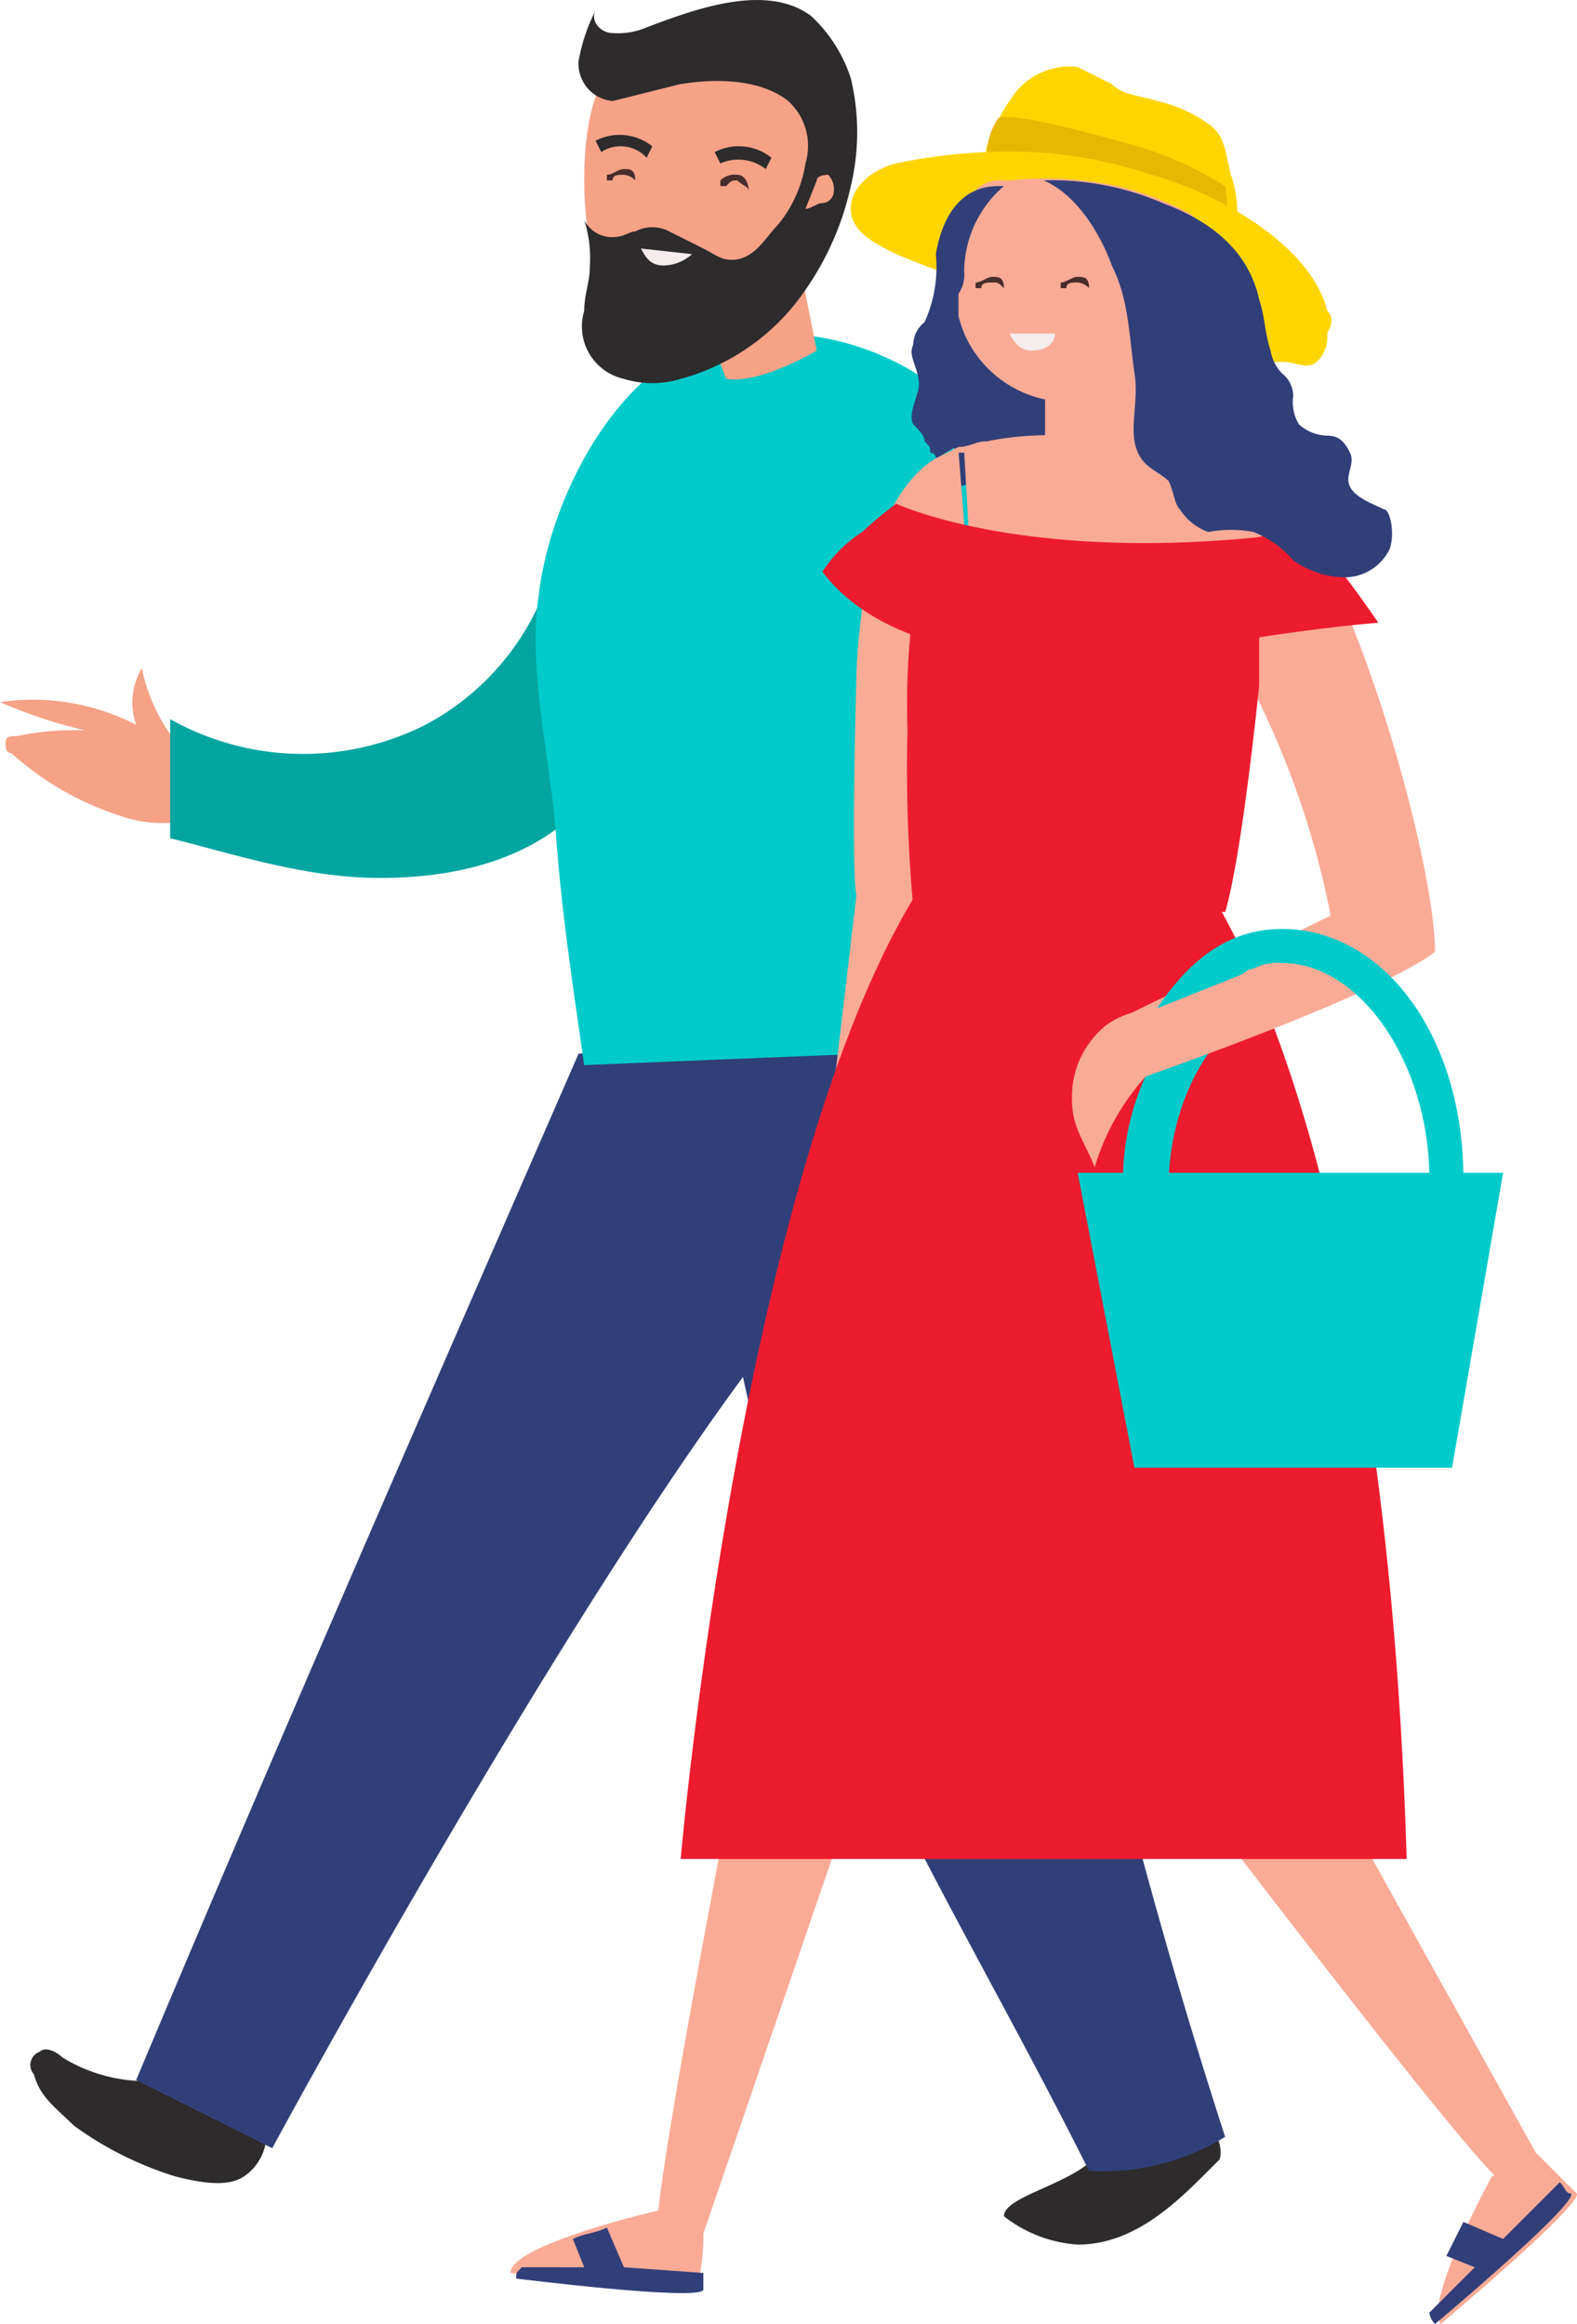 <svg xmlns="http://www.w3.org/2000/svg" viewBox="0 0 73.369 108.146">
    <defs>
        <style>
            .cls-1{fill:#2d2b2b}.cls-2{fill:#f5a287}.cls-3{fill:#02a5a0}.cls-4{fill:#313f79}.cls-5{fill:#00cbca}.cls-6{fill:#472d2b}.cls-7{fill:#f5eced}.cls-8{fill:#ffd500}.cls-9{fill:#e5b900}.cls-10{fill:#faab96}.cls-11{fill:#ed1b2e}
        </style>
    </defs>
    <g id="Group_3062" data-name="Group 3062" transform="translate(-1.583 -.018)">
        <g id="Group_3102" data-name="Group 3102" transform="translate(1.583 .018)">
            <path id="Path_6505" d="M7.377 37.587a7.46 7.46 0 0 1-4.75-1.056c-.264-.264-.792-.528-1.056-.264a.653.653 0 0 0-.264 1.056c.264 1.056 1.056 1.583 1.847 2.375A16.043 16.043 0 0 0 7.9 42.073c1.056.264 2.375.528 3.167 0a2.4 2.4 0 0 0 1.056-2.111c0-.792-.264-1.583-.264-2.375z" class="cls-1" data-name="Path 6505" transform="translate(.276 59.211)"/>
            <path id="Path_6506" d="M23.05 38.783c-.792 1.847-4.75 2.375-4.75 3.431a6.213 6.213 0 0 0 3.431 1.319c2.375 0 4.222-1.583 5.806-3.167l.792-.792c.264-.792-.528-1.847-1.056-2.375z" class="cls-1" data-name="Path 6506" transform="translate(28.408 60.918)"/>
            <path id="Path_6507" d="M8.781 15.231A8.179 8.179 0 0 1 7.2 11.8a3.123 3.123 0 0 0-.264 2.639A10.47 10.47 0 0 0 .6 13.383 23.222 23.222 0 0 0 4.558 14.7a12.848 12.848 0 0 0-3.167.264c-.264 0-.528 0-.528.264s0 .528.264.528a13.836 13.836 0 0 0 5.014 2.9 5.948 5.948 0 0 0 5.542-.792z" class="cls-2" data-name="Path 6507" transform="translate(-.6 19.29)"/>
            <path id="Path_6508" d="M21.808 9.1a11.966 11.966 0 0 1-6.333 9.764A12.625 12.625 0 0 1 3.6 18.6v5.542c3.167.792 6.333 1.847 9.764 1.847s6.861-.792 9.236-3.167c2.9-2.639 3.958-6.861 4.486-10.819z" class="cls-3" data-name="Path 6508" transform="translate(4.317 14.865)"/>
            <path id="Path_6509" d="M23.583 19.419C16.458 35.781 9.861 50.822 3 67.183l6.333 3.167s12.4-22.958 21.9-35.889c3.167 14.778 9.5 23.75 16.1 36.944a10.843 10.843 0 0 0 6.333-1.583C47.6 51.086 44.958 36.044 41 18.1z" class="cls-4" data-name="Path 6509" transform="translate(3.333 29.615)"/>
            <path id="Path_6510" d="M31.3 11.2a12.785 12.785 0 0 1 1.847 6.861c0 3.694-1.056 7.125-1.319 10.819-.264 3.431 0 6.861 0 10.292-6.6.264-13.194.528-19.528.792-.528-3.694-1.056-7.125-1.319-10.819-.264-3.431-1.319-7.653-.792-11.083.528-4.486 3.694-10.819 8.444-11.875a12.466 12.466 0 0 1 12.139 4.222 3.8 3.8 0 0 0 .528.791z" class="cls-5" data-name="Path 6510" transform="translate(14.879 9.601)"/>
            <g id="Group_3101" data-name="Group 3101" transform="translate(26.917)">
                <path id="Path_6511" d="M17.322 4.7l.792 3.958s-2.639 1.583-4.222 1.319l-.792-2.11z" class="cls-2" data-name="Path 6511" transform="translate(-7.031 7.654)"/>
                <path id="Path_6512" d="M10.9 7.789c0 3.958 1.319 7.389 4.486 7.389s7.389-3.431 7.389-7.389S20.136.4 16.969.4C11.956.4 10.9 3.831 10.9 7.789z" class="cls-2" data-name="Path 6512" transform="translate(-10.636 .607)"/>
                <path id="Path_6513" d="M15.55 3.928l-3.167.792A1.745 1.745 0 0 1 10.8 2.873 8.387 8.387 0 0 1 11.592.5c-.264.528.264 1.056.792 1.056a3.347 3.347 0 0 0 1.583-.264C16.078.5 19.508-.822 21.619.762a6.832 6.832 0 0 1 1.847 2.9 10.733 10.733 0 0 1 0 5.014 13.509 13.509 0 0 1-2.639 5.542 10.279 10.279 0 0 1-5.277 3.432 4.5 4.5 0 0 1-2.639 0 2.5 2.5 0 0 1-1.847-3.167c0-.792.264-1.319.264-2.111a5.81 5.81 0 0 0-.264-2.111 1.451 1.451 0 0 0 1.319.792c.528 0 .792-.264 1.056-.264a1.682 1.682 0 0 1 1.583 0l1.583.792c.528.264.792.528 1.319.528 1.056 0 1.583-1.056 2.111-1.583a5.858 5.858 0 0 0 1.319-2.9 2.817 2.817 0 0 0-.792-2.9c-1.319-1.056-3.431-1.056-5.014-.792z" class="cls-1" data-name="Path 6513" transform="translate(-10.8 -.018)"/>
                <g id="Group_3097" data-name="Group 3097" transform="translate(6.333 6.789)">
                    <path id="Path_6514" d="M15.575 3.67l.264-.528a2.427 2.427 0 0 0-2.639-.263l.264.528a2.066 2.066 0 0 1 2.111.263z" class="cls-1" data-name="Path 6514" transform="translate(-13.2 -2.591)"/>
                </g>
                <g id="Group_3098" data-name="Group 3098" transform="translate(6.597 8.132)">
                    <path id="Path_6515" d="M14.619 3.892c0-.528-.264-.792-.528-.792a.969.969 0 0 0-.792.264v.264h.264c.264-.264.264-.264.528-.264.264.264.528.264.528.528z" class="cls-6" data-name="Path 6515" transform="translate(-13.3 -3.1)"/>
                </g>
                <g id="Group_3099" data-name="Group 3099" transform="translate(.792 6.261)">
                    <path id="Path_6516" d="M13.475 3.47l.264-.528a2.427 2.427 0 0 0-2.639-.263l.264.528a1.635 1.635 0 0 1 2.111.263z" class="cls-1" data-name="Path 6516" transform="translate(-11.1 -2.391)"/>
                </g>
                <g id="Group_3100" data-name="Group 3100" transform="translate(1.319 7.868)">
                    <path id="Path_6517" d="M12.619 3.528c0-.528-.263-.528-.527-.528s-.528.264-.792.264v.264h.264c0-.264.264-.264.528-.264a.817.817 0 0 1 .528.264z" class="cls-6" data-name="Path 6517" transform="translate(-11.3 -3)"/>
                </g>
                <path id="Path_6518" d="M11.9 4.4c.264.528.528.792 1.056.792a2.016 2.016 0 0 0 1.319-.528z" class="cls-7" data-name="Path 6518" transform="translate(-8.997 7.163)"/>
                <path id="Path_6519" d="M15.328 3.364c0-.264.528-.264.528-.264a.969.969 0 0 1 .264.792.568.568 0 0 1-.528.528c-.264 0-.528.264-.792.264z" class="cls-2" data-name="Path 6519" transform="translate(-4.244 5.032)"/>
            </g>
        </g>
        <g id="Group_3112" data-name="Group 3112" transform="translate(0 3.085)">
            <g id="Group_3109" data-name="Group 3109" transform="translate(25.333)">
                <g id="Group_3108" data-name="Group 3108">
                    <path id="Path_6520" d="M27.525 10.994v.792l-5.542-2.111-.528-.264-1.055-.264c0-.528.264-1.319.264-1.847l6.6 1.319a7.306 7.306 0 0 0 .261 2.375z" class="cls-4" data-name="Path 6520" transform="translate(8.1 8.848)"/>
                    <path id="Path_6521" d="M17.468 6.867a55.057 55.057 0 0 0 .264 9.764 17.1 17.1 0 0 1 5.278-.531c.528-2.111-.528-4.222-1.583-6.069-1.056-2.109-2.376-4.22-2.376-6.331a2.771 2.771 0 0 0-1.319 2.375z" class="cls-4" data-name="Path 6521" transform="translate(3.115 2.948)"/>
                    <path id="Path_6522" d="M18.026 5.19c-.264 0 .792-2.111 1.056-2.375a3.214 3.214 0 0 1 3.167-1.583l1.583.792c.528.528 1.319.528 2.111.792a6.52 6.52 0 0 1 2.375 1.056c.792.528.792 1.319 1.056 2.375a5.088 5.088 0 0 1 0 3.431c-.265-.002-11.348-4.488-11.348-4.488z" class="cls-8" data-name="Path 6522" transform="translate(4.141 -1.181)"/>
                    <path id="Path_6523" d="M24.069 3.188A16.864 16.864 0 0 1 29.083 5.3a10.315 10.315 0 0 1 0 3.167L18 3.716a3.144 3.144 0 0 1 .528-1.583c.528-.264 3.694.527 5.541 1.055z" class="cls-9" data-name="Path 6523" transform="translate(4.167 .294)"/>
                    <path id="Path_6524" d="M37.767 10.089c-.792-3.167-5.278-5.542-8.181-6.333A20.555 20.555 0 0 0 24.044 2.7a25.7 25.7 0 0 0-6.333.528c-1.055.264-2.111 1.055-2.111 2.111s1.056 1.583 2.111 2.111c3.167 1.319 6.6 2.375 9.764 3.431a38.58 38.58 0 0 0 5.278 1.319 10.825 10.825 0 0 0 2.9.264c.792 0 1.319.528 1.847-.264a1.587 1.587 0 0 0 .264-1.056c.267-.527.267-.791.003-1.055z" class="cls-8" data-name="Path 6524" transform="translate(.233 1.309)"/>
                    <g id="Group_3103" data-name="Group 3103" transform="translate(27.972 72.093)">
                        <path id="Path_6525" d="M26.006 28.5l14.25 25.6a1.981 1.981 0 0 1-1.847.792C37.353 54.625 20.2 31.931 20.2 31.931z" class="cls-10" data-name="Path 6525" transform="translate(-20.2 -28.5)"/>
                        <path id="Path_6526" d="M30.565 38l1.847 1.847c.264.528-6.333 6.069-6.333 6.069-.792-1.056 2.375-6.861 2.375-6.861z" class="cls-10" data-name="Path 6526" transform="translate(-10.773 -12.931)"/>
                        <path id="Path_6527" d="M27.911 42.458l-1.319-.528.792-1.583 1.847.792-.264.264.264-.264 2.638-2.639c.264.264.264.528.528.528.264.528-6.333 6.069-6.333 6.069a.921.921 0 0 1-.264-.528z" class="cls-4" data-name="Path 6527" transform="translate(-11.022 -12.111)"/>
                    </g>
                    <g id="Group_3104" data-name="Group 3104" transform="translate(0 72.093)">
                        <path id="Path_6528" d="M23.569 30.347l-9.5 27.708a1.742 1.742 0 0 1-1.847-.792c-.528-.792 5.014-28.764 5.014-28.764z" class="cls-10" data-name="Path 6528" transform="translate(-5.361 -28.5)"/>
                        <path id="Path_6529" d="M18.572 40.056a9.09 9.09 0 0 1-.264 2.375c-.264.527-8.708-.531-8.708-.531 0-1.319 6.861-2.9 6.861-2.9z" class="cls-10" data-name="Path 6529" transform="translate(-9.6 -11.292)"/>
                        <path id="Path_6530" d="M12.867 41.147l-.528-1.319c.528-.264 1.056-.264 1.583-.528l.792 1.847 3.694.264v.789c-.264.528-8.708-.528-8.708-.528 0-.264 0-.264.264-.528z" class="cls-4" data-name="Path 6530" transform="translate(-9.436 -10.8)"/>
                    </g>
                    <path id="Path_6531" d="M43.928 31.714c-1.583.264-2.9.264-4.486.528a40.566 40.566 0 0 0-4.222-13.194c0 5.278-1.056 8.181-1.847 13.458-3.431-.264-6.6-.528-10.028-.792l-1.32-23.222h-.264c-.528 2.9-.528 6.069-.792 8.972 0 2.111-.264 4.222-.264 6.333.264 2.639.528 5.278.792 7.653a7.306 7.306 0 0 1 2.375.264v1.319L14.9 47.019l2.111-17.944s-.264-.264 0-10.292c.264-6.861 2.375-9.236 3.694-10.028l1.056-.528a1.977 1.977 0 0 1 1.319-.264 15.1 15.1 0 0 1 3.695-.263c3.431 0 7.125.528 9.764 2.9 3.167 2.114 7.389 16.628 7.389 21.114z" class="cls-10" data-name="Path 6531" transform="translate(-.914 9.504)"/>
                    <path id="Path_6532" d="M20.235 31.222a7.306 7.306 0 0 1-2.375-.264c-.264-2.639-.528-5.278-.792-7.653a25.5 25.5 0 0 1 .264-6.333c.264-2.9.264-6.069.792-8.972h.264z" class="cls-10" data-name="Path 6532" transform="translate(2.46 9.996)"/>
                    <path id="Path_6533" d="M36.614 15.4s8.708 10.819 9.764 45.917H12.6s2.9-33.25 11.611-45.917z" class="cls-11" data-name="Path 6533" transform="translate(-4.683 22.123)"/>
                    <path id="Path_6534" d="M17.4 8.018a7.705 7.705 0 0 0 .528 2.375 5.275 5.275 0 0 0 4.486 3.167c2.111.264 4.486-.264 5.542-2.639a14.877 14.877 0 0 0 1.056-3.167c.264-1.056.264-2.375-.528-2.9a13.256 13.256 0 0 0-3.431-1.319 15.617 15.617 0 0 0-5.014-.264h-.264a1.6 1.6 0 0 0-1.583.792 3.548 3.548 0 0 0-.528 2.375 3.347 3.347 0 0 0-.264 1.58z" class="cls-10" data-name="Path 6534" transform="translate(3.183 2.061)"/>
                    <path id="Rectangle_1007" d="M0 0h4.222v5.806H0z" class="cls-10" data-name="Rectangle 1007" transform="rotate(180 14.546 8.96)"/>
                    <path id="Path_6535" d="M32.7 11.419L17.128 10.1a34.844 34.844 0 0 0-.528 7.389 69.521 69.521 0 0 0 .264 8.181c4.75.264 10.028 0 14.514.264.792-2.639 1.583-10.556 1.583-10.556v-3.959z" class="cls-11" data-name="Path 6535" transform="translate(1.872 13.437)"/>
                    <path id="Path_6536" d="M20.176 13.592a1.16 1.16 0 0 1 .264 1.319.258.258 0 0 1-.264.264c-.528 0-.792.264-1.319.264-.264 0-.528.264-1.056.528a.258.258 0 0 0-.264-.264c0-.264 0-.264-.264-.528 0-.264-.264-.528-.528-.792-.264-.528.264-1.319.264-1.847 0-.792-.528-1.319-.264-1.847a1.371 1.371 0 0 1 .528-1.056 6.187 6.187 0 0 0 .527-3.166c.265-1.584 1.057-3.167 2.9-3.167h.264a5.29 5.29 0 0 0-1.847 3.958 1.587 1.587 0 0 1-.264 1.056v3.167a7.306 7.306 0 0 1 1.323 2.111z" class="cls-4" data-name="Path 6536" transform="translate(1.99 2.293)"/>
                    <g id="Group_3105" data-name="Group 3105" transform="translate(26.125 38.843)">
                        <path id="Path_6537" d="M22.511 26.408a12.327 12.327 0 0 0 .792 4.486l-1.847.792a17.061 17.061 0 0 1-1.056-5.278 11.871 11.871 0 0 1 1.583-6.333L27 17.7c-2.642 1.319-4.489 4.75-4.489 8.708z" class="cls-5" data-name="Path 6537" transform="translate(-18.025 -12.95)"/>
                        <path id="Path_6538" d="M35.078 18.275s-1.583 1.583-13.458 5.806l-1.32-2.639L31.647 15.9z" class="cls-10" data-name="Path 6538" transform="translate(-18.189 -15.9)"/>
                        <path id="Path_6539" d="M23.722 20.339a11 11 0 0 0-3.167 5.014c-.528-1.319-1.056-1.847-1.056-3.167a4.255 4.255 0 0 1 1.583-3.431c1.056-.792 2.375-.792 3.694-1.056z" class="cls-10" data-name="Path 6539" transform="translate(-19.5 -12.95)"/>
                    </g>
                    <g id="Group_3107" data-name="Group 3107" transform="translate(26.389 40.162)">
                        <g id="Group_3106" data-name="Group 3106" transform="translate(1.847)">
                            <path id="Path_6540" d="M21.883 32.233c1.056 3.167 3.431 5.542 6.069 5.542 3.694 0 6.861-4.486 6.861-9.764s-3.167-10.028-6.861-10.028a2.379 2.379 0 0 0-1.319.264.921.921 0 0 0-.528.264l-3.958 1.583c1.583-2.375 3.431-3.694 5.806-3.694 4.75 0 8.444 5.014 8.444 11.611S32.7 40.15 27.953 40.15c-3.431 0-6.333-2.9-7.653-6.861z" class="cls-5" data-name="Path 6540" transform="translate(-20.3 -16.4)"/>
                        </g>
                        <path id="Path_6541" d="M37.017 34.422L39.392 20.7H19.6l2.639 13.722z" class="cls-5" data-name="Path 6541" transform="translate(-19.6 -9.353)"/>
                    </g>
                </g>
                <path id="Path_6542" d="M15.1 12.067c1.583 2.111 4.222 3.167 6.861 3.694a38.148 38.148 0 0 0 9.5 0c3.167-.528 6.333-1.056 9.5-1.319a50.733 50.733 0 0 0-3.431-4.486s-2.111.528-2.375.528C24.072 11.539 18.531 8.9 18.531 8.9a19.436 19.436 0 0 0-1.583 1.319 6.166 6.166 0 0 0-1.848 1.848z" class="cls-11" data-name="Path 6542" transform="translate(-.586 11.471)"/>
                <path id="Path_6543" d="M35.1 20.353a2.35 2.35 0 0 1-2.111 1.319 4.256 4.256 0 0 1-2.375-.792 4.733 4.733 0 0 0-1.847-1.319 5.63 5.63 0 0 0-2.111 0 2.635 2.635 0 0 1-1.319-1.056c-.264-.264-.264-.792-.528-1.319-.264-.264-.792-.528-1.056-.792-1.056-1.056-.264-2.639-.528-4.222-.264-1.847-.264-3.431-1.056-5.014C21.9 6.367 20.847 3.992 19 3.2a12.979 12.979 0 0 1 5.542 1.056c2.111.792 3.958 2.111 4.486 4.486.264.792.264 1.583.528 2.375a2 2 0 0 0 .528 1.056 1.371 1.371 0 0 1 .528 1.056 1.977 1.977 0 0 0 .264 1.319 2.016 2.016 0 0 0 1.319.528c.528 0 .792.264 1.056.792s-.264 1.056 0 1.583 1.056.792 1.583 1.056c.266-.001.527 1.054.266 1.846z" class="cls-4" data-name="Path 6543" transform="translate(5.806 2.129)"/>
            </g>
            <g id="Group_3110" data-name="Group 3110" transform="translate(50.931 9.815)">
                <path id="Path_6544" d="M20.619 5.428c0-.528-.264-.528-.528-.528s-.528.264-.792.264v.264h.264c0-.264.264-.264.528-.264a.817.817 0 0 1 .528.264z" class="cls-6" data-name="Path 6544" transform="translate(-19.3 -4.9)"/>
            </g>
            <g id="Group_3111" data-name="Group 3111" transform="translate(46.972 9.815)">
                <path id="Path_6545" d="M19.119 5.428c0-.528-.264-.528-.528-.528s-.528.264-.792.264v.264h.264c0-.264.264-.264.528-.264s.264 0 .528.264z" class="cls-6" data-name="Path 6545" transform="translate(-17.8 -4.9)"/>
            </g>
            <path id="Path_6546" d="M18.4 5.9c.264.528.528.792 1.056.792s1.056-.264 1.056-.792z" class="cls-7" data-name="Path 6546" transform="translate(30.156 6.554)"/>
        </g>
    </g>
</svg>
